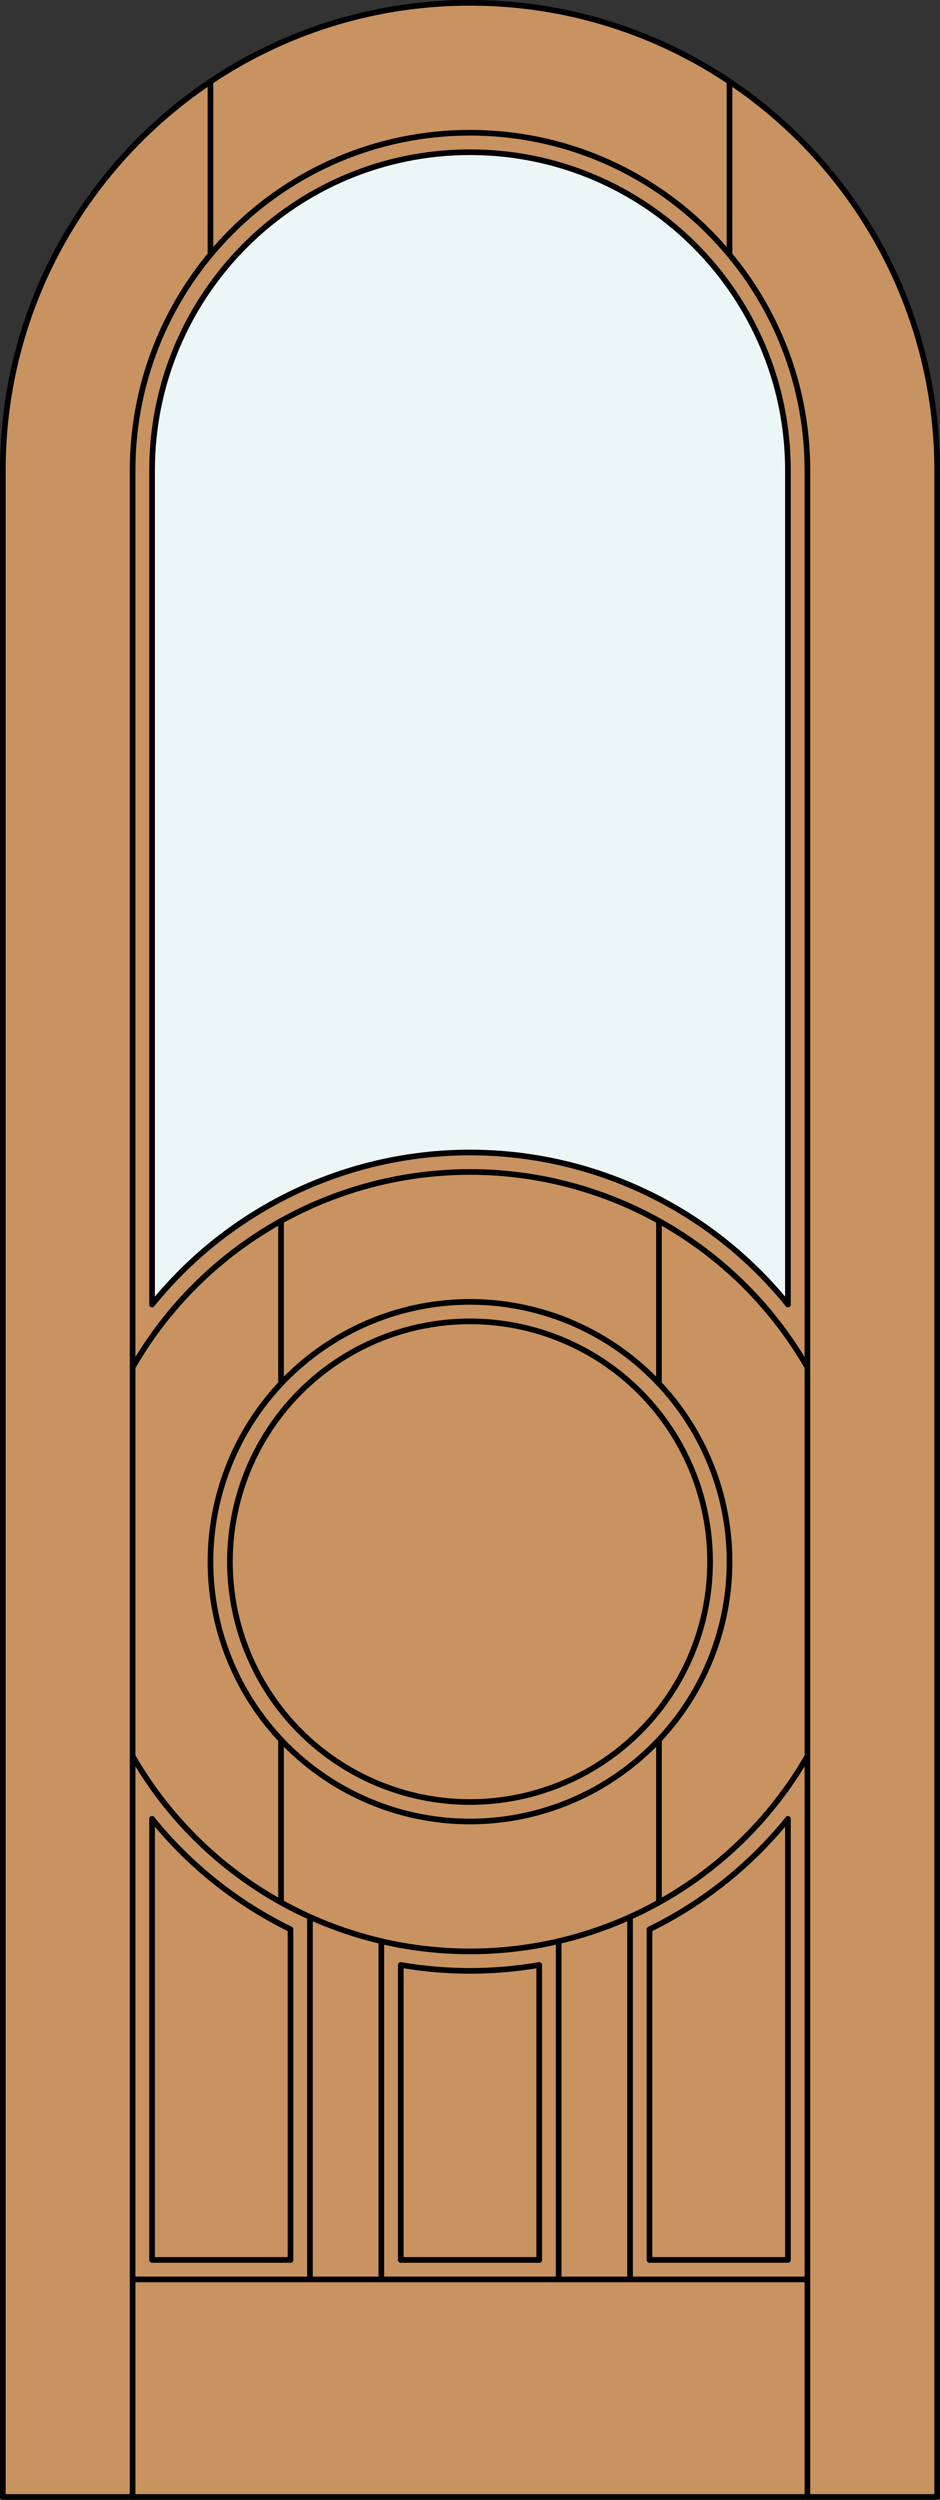 <?xml version="1.0" encoding="iso-8859-1"?>
<!-- Generator: Adobe Illustrator 14.0.0, SVG Export Plug-In . SVG Version: 6.00 Build 43363)  -->
<!DOCTYPE svg PUBLIC "-//W3C//DTD SVG 1.1//EN" "http://www.w3.org/Graphics/SVG/1.1/DTD/svg11.dtd">
<svg version="1.1" xmlns="http://www.w3.org/2000/svg" xmlns:xlink="http://www.w3.org/1999/xlink" x="0px" y="0px"
	 width="83.012px" height="220.531px" viewBox="0 0 83.012 220.531" style="enable-background:new 0 0 83.012 220.531;"
	 xml:space="preserve">
<rect x="0" y="0" width="83.012" height="220.531" fill="#333333" stroke="none"/>
<style type="text/css">
<![CDATA[
	.st0{fill:#EDF6F6;}
	.st1{fill:#C89361;}
	.st2{fill:none;stroke:#000000;stroke-width:0.5;stroke-linecap:round;stroke-linejoin:round;}
]]>
</style>
<g id="DOOR_FILL">
	<path class="st1" d="M0.25,220.281V41.506C0.25,18.721,18.721,0.25,41.506,0.25s41.256,18.471,41.256,41.256v178.775H0.25z"/>
</g>
<g id="GLASS">
	<path class="st0" d="M13.429,41.506c0-15.507,12.571-28.077,28.077-28.077c15.507,0,28.077,12.57,28.077,28.077v73.574
		c-6.854-8.48-17.173-13.409-28.077-13.409S20.282,106.6,13.429,115.08V41.506z"/>
</g>
<g id="_x31_">
	<polyline class="st2" points="0.25,41.506 0.25,220.281 82.762,220.281 82.762,41.506 	"/>
	<line class="st2" x1="11.71" y1="220.281" x2="11.71" y2="41.506"/>
	<line class="st2" x1="71.302" y1="220.281" x2="71.302" y2="41.506"/>
	<line class="st2" x1="69.583" y1="41.506" x2="69.583" y2="115.08"/>
	<polyline class="st2" points="69.583,160.459 69.583,199.367 57.359,199.367 	"/>
	<line class="st2" x1="47.618" y1="199.367" x2="35.394" y2="199.367"/>
	<polyline class="st2" points="25.653,199.367 13.429,199.367 13.429,160.459 	"/>
	<line class="st2" x1="13.429" y1="115.08" x2="13.429" y2="41.506"/>
	<path class="st2" d="M82.762,41.506c0-22.785-18.471-41.256-41.256-41.256S0.25,18.721,0.25,41.506"/>
	<path class="st2" d="M69.583,41.506c0-15.507-12.57-28.077-28.077-28.077c-15.506,0-28.077,12.57-28.077,28.077"/>
	<path class="st2" d="M71.302,41.506c0-16.456-13.34-29.796-29.796-29.796c-16.456,0-29.796,13.34-29.796,29.796"/>
	<line class="st2" x1="18.586" y1="22.467" x2="18.586" y2="7.202"/>
	<line class="st2" x1="64.426" y1="22.467" x2="64.426" y2="7.202"/>
	<line class="st2" x1="71.302" y1="201.086" x2="11.71" y2="201.086"/>
	<circle class="st2" cx="41.506" cy="137.77" r="22.92"/>
	<circle class="st2" cx="41.506" cy="137.77" r="21.201"/>
	<path class="st2" d="M11.71,120.618c6.136-10.659,17.498-17.229,29.796-17.229s23.66,6.569,29.796,17.229"/>
	<line class="st2" x1="24.817" y1="153.48" x2="24.817" y2="167.827"/>
	<line class="st2" x1="49.337" y1="201.086" x2="49.337" y2="171.246"/>
	<line class="st2" x1="58.194" y1="153.48" x2="58.194" y2="167.827"/>
	<line class="st2" x1="24.817" y1="107.712" x2="24.817" y2="122.06"/>
	<path class="st2" d="M13.429,115.08c6.854-8.48,17.173-13.409,28.077-13.409s21.224,4.929,28.077,13.409"/>
	<path class="st2" d="M57.359,199.367v-29.166c4.737-2.315,8.91-5.641,12.224-9.742"/>
	<path class="st2" d="M13.429,160.459c3.314,4.102,7.487,7.427,12.224,9.742v29.166"/>
	<line class="st2" x1="58.194" y1="107.712" x2="58.194" y2="122.06"/>
	<line class="st2" x1="55.64" y1="201.086" x2="55.64" y2="169.11"/>
	<line class="st2" x1="33.675" y1="171.246" x2="33.675" y2="201.086"/>
	<line class="st2" x1="27.372" y1="201.086" x2="27.372" y2="169.11"/>
	<path class="st2" d="M35.394,199.367v-26.02c4.045,0.694,8.179,0.694,12.224,0v26.02"/>
	<path class="st2" d="M11.71,154.922c6.136,10.658,17.498,17.228,29.796,17.228s23.66-6.569,29.796-17.228"/>
</g>
<g id="_x30_">
</g>
<g id="Layer_1">
</g>
</svg>
